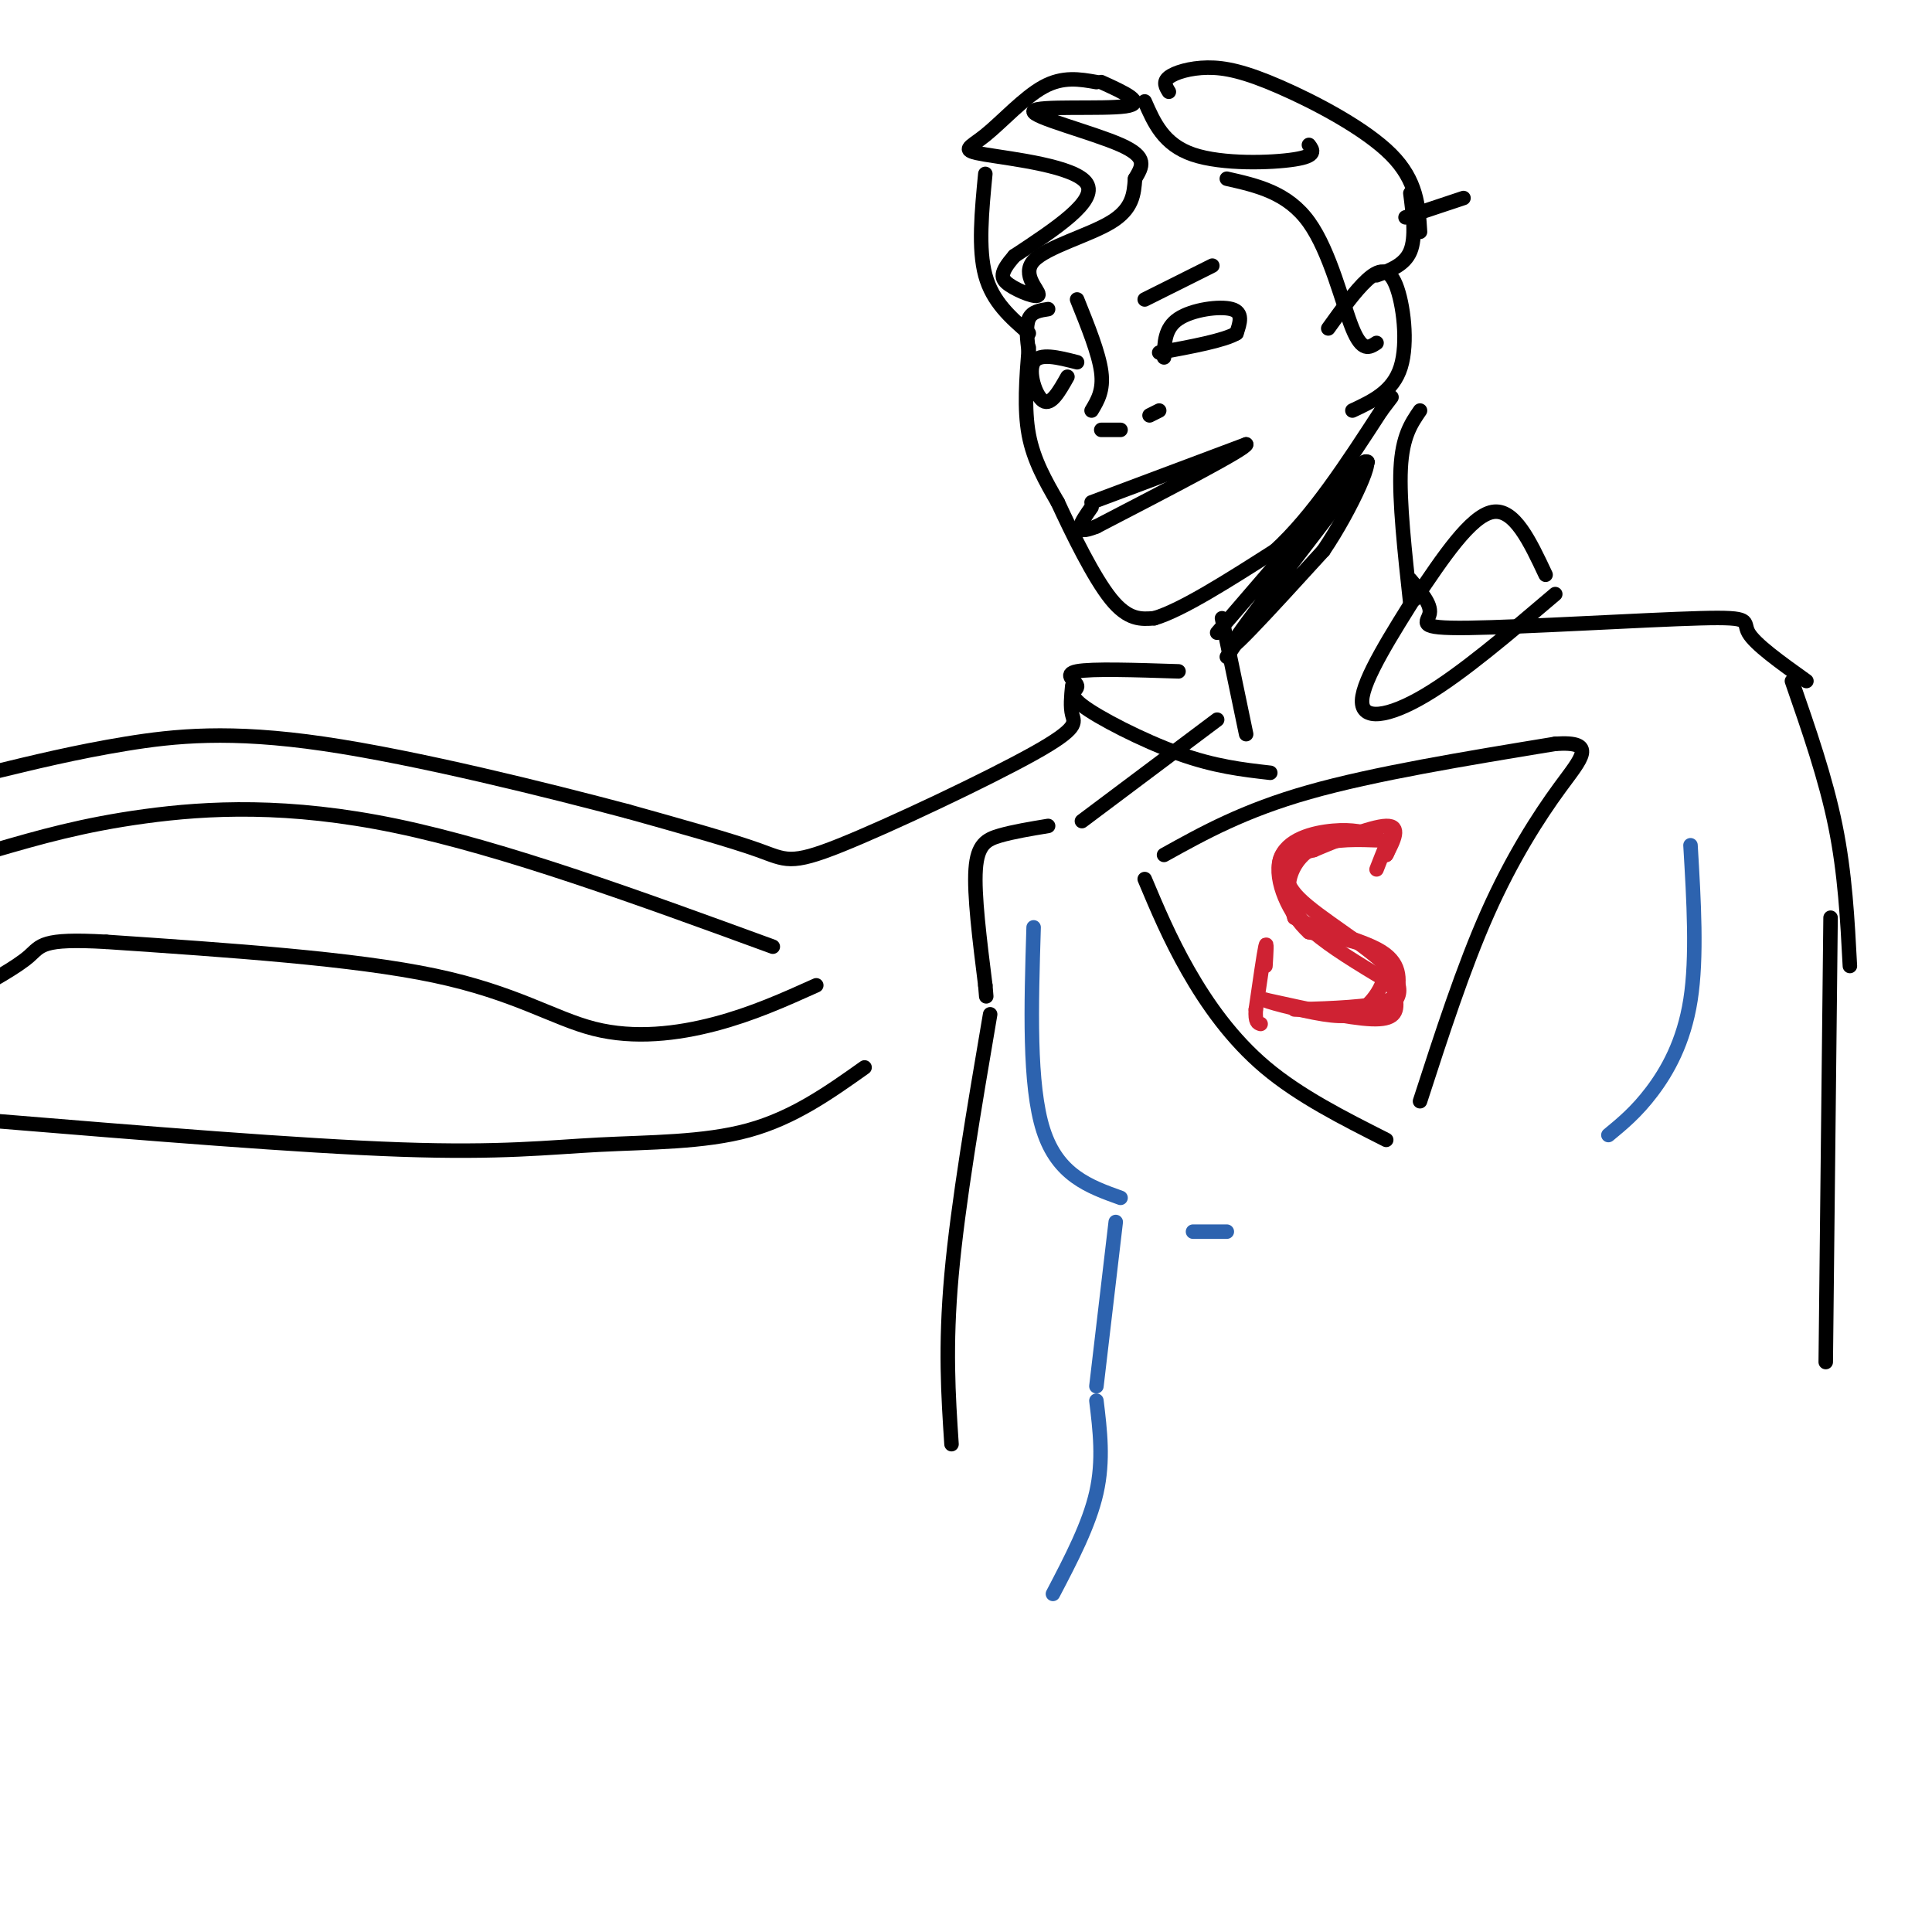 <svg viewBox='0 0 400 400' version='1.1' xmlns='http://www.w3.org/2000/svg' xmlns:xlink='http://www.w3.org/1999/xlink'><g fill='none' stroke='rgb(0,0,0)' stroke-width='3' stroke-linecap='round' stroke-linejoin='round'><path d='M204,36c-0.750,7.750 -1.500,15.500 0,21c1.500,5.500 5.250,8.750 9,12'/><path d='M213,72c-0.500,6.333 -1.000,12.667 0,18c1.000,5.333 3.500,9.667 6,14'/><path d='M219,104c2.978,6.444 7.422,15.556 11,20c3.578,4.444 6.289,4.222 9,4'/><path d='M239,128c5.667,-1.667 15.333,-7.833 25,-14'/><path d='M264,114c7.833,-7.167 14.917,-18.083 22,-29'/><path d='M286,85c3.667,-4.833 1.833,-2.417 0,0'/><path d='M275,68c2.792,-3.887 5.583,-7.774 8,-10c2.417,-2.226 4.458,-2.792 6,1c1.542,3.792 2.583,11.940 1,17c-1.583,5.060 -5.792,7.030 -10,9'/><path d='M226,104c0.000,0.000 32.000,-12.000 32,-12'/><path d='M258,92c0.167,0.833 -15.417,8.917 -31,17'/><path d='M227,109c-5.333,2.167 -3.167,-0.917 -1,-4'/><path d='M223,62c2.250,5.583 4.500,11.167 5,15c0.500,3.833 -0.750,5.917 -2,8'/><path d='M228,89c0.000,0.000 4.000,0.000 4,0'/><path d='M240,85c0.000,0.000 -2.000,1.000 -2,1'/><path d='M241,74c0.067,-3.044 0.133,-6.089 3,-8c2.867,-1.911 8.533,-2.689 11,-2c2.467,0.689 1.733,2.844 1,5'/><path d='M256,69c-2.500,1.500 -9.250,2.750 -16,4'/><path d='M237,62c0.000,0.000 14.000,-7.000 14,-7'/><path d='M213,73c-0.333,-2.750 -0.667,-5.500 0,-7c0.667,-1.500 2.333,-1.750 4,-2'/><path d='M223,75c-3.911,-1.000 -7.822,-2.000 -9,0c-1.178,2.000 0.378,7.000 2,8c1.622,1.000 3.311,-2.000 5,-5'/><path d='M227,17c-3.482,-0.612 -6.963,-1.225 -11,1c-4.037,2.225 -8.628,7.287 -12,10c-3.372,2.713 -5.523,3.077 0,4c5.523,0.923 18.721,2.407 21,6c2.279,3.593 -6.360,9.297 -15,15'/><path d='M210,53c-2.991,3.471 -2.970,4.648 -1,6c1.970,1.352 5.889,2.878 6,2c0.111,-0.878 -3.585,-4.159 -1,-7c2.585,-2.841 11.453,-5.240 16,-8c4.547,-2.760 4.774,-5.880 5,-9'/><path d='M235,37c1.504,-2.553 2.764,-4.437 -3,-7c-5.764,-2.563 -18.552,-5.805 -18,-7c0.552,-1.195 14.443,-0.341 19,-1c4.557,-0.659 -0.222,-2.829 -5,-5'/><path d='M237,21c1.956,4.467 3.911,8.933 10,11c6.089,2.067 16.311,1.733 21,1c4.689,-0.733 3.844,-1.867 3,-3'/><path d='M242,19c-0.625,-1.006 -1.250,-2.013 0,-3c1.250,-0.987 4.376,-1.955 8,-2c3.624,-0.045 7.745,0.834 15,4c7.255,3.166 17.644,8.619 23,14c5.356,5.381 5.678,10.691 6,16'/><path d='M303,41c0.000,0.000 -12.000,4.000 -12,4'/><path d='M292,40c0.583,4.583 1.167,9.167 0,12c-1.167,2.833 -4.083,3.917 -7,5'/><path d='M254,37c6.289,1.422 12.578,2.844 17,9c4.422,6.156 6.978,17.044 9,22c2.022,4.956 3.511,3.978 5,3'/><path d='M294,85c-1.833,2.667 -3.667,5.333 -4,12c-0.333,6.667 0.833,17.333 2,28'/><path d='M253,128c0.000,0.000 5.000,24.000 5,24'/><path d='M252,149c0.000,0.000 -28.000,21.000 -28,21'/><path d='M292,120c2.179,2.550 4.357,5.100 4,7c-0.357,1.900 -3.250,3.148 8,3c11.250,-0.148 36.644,-1.694 48,-2c11.356,-0.306 8.673,0.627 10,3c1.327,2.373 6.663,6.187 12,10'/><path d='M252,131c16.489,-19.178 32.978,-38.356 31,-35c-1.978,3.356 -22.422,29.244 -27,36c-4.578,6.756 6.711,-5.622 18,-18'/><path d='M274,114c5.822,-8.578 11.378,-21.022 8,-18c-3.378,3.022 -15.689,21.511 -28,40'/><path d='M217,171c-3.622,0.600 -7.244,1.200 -10,2c-2.756,0.800 -4.644,1.800 -5,7c-0.356,5.200 0.822,14.600 2,24'/><path d='M204,204c0.333,4.000 0.167,2.000 0,0'/><path d='M371,141c3.500,10.083 7.000,20.167 9,30c2.000,9.833 2.500,19.417 3,29'/><path d='M241,177c8.250,-4.583 16.500,-9.167 30,-13c13.500,-3.833 32.250,-6.917 51,-10'/><path d='M322,154c8.845,-0.595 5.458,2.917 1,9c-4.458,6.083 -9.988,14.738 -15,26c-5.012,11.262 -9.506,25.131 -14,39'/><path d='M237,182c2.578,6.133 5.156,12.267 9,19c3.844,6.733 8.956,14.067 16,20c7.044,5.933 16.022,10.467 25,15'/><path d='M294,122c-5.911,9.356 -11.822,18.711 -12,23c-0.178,4.289 5.378,3.511 13,-1c7.622,-4.511 17.311,-12.756 27,-21'/><path d='M293,124c5.750,-8.583 11.500,-17.167 16,-18c4.500,-0.833 7.750,6.083 11,13'/><path d='M244,139c-8.974,-0.292 -17.949,-0.584 -21,0c-3.051,0.584 -0.179,2.043 0,3c0.179,0.957 -2.337,1.411 1,4c3.337,2.589 12.525,7.311 20,10c7.475,2.689 13.238,3.344 19,4'/><path d='M222,142c-0.214,2.185 -0.427,4.370 0,6c0.427,1.630 1.496,2.705 -8,8c-9.496,5.295 -29.557,14.810 -40,19c-10.443,4.190 -11.270,3.054 -17,1c-5.730,-2.054 -16.365,-5.027 -27,-8'/><path d='M130,168c-16.321,-4.333 -43.625,-11.167 -63,-14c-19.375,-2.833 -30.821,-1.667 -41,0c-10.179,1.667 -19.089,3.833 -28,6'/><path d='M160,196c-27.844,-10.178 -55.689,-20.356 -78,-25c-22.311,-4.644 -39.089,-3.756 -52,-2c-12.911,1.756 -21.956,4.378 -31,7'/><path d='M-1,176c-6.167,1.500 -6.083,1.750 -6,2'/><path d='M169,204c-6.625,2.982 -13.250,5.964 -21,8c-7.750,2.036 -16.625,3.125 -25,1c-8.375,-2.125 -16.250,-7.464 -33,-11c-16.750,-3.536 -42.375,-5.268 -68,-7'/><path d='M22,195c-13.556,-0.778 -13.444,0.778 -16,3c-2.556,2.222 -7.778,5.111 -13,8'/><path d='M179,221c-7.351,5.220 -14.702,10.440 -24,13c-9.298,2.560 -20.542,2.458 -31,3c-10.458,0.542 -20.131,1.726 -41,1c-20.869,-0.726 -52.935,-3.363 -85,-6'/></g>
<g fill='none' stroke='rgb(207,34,51)' stroke-width='3' stroke-linecap='round' stroke-linejoin='round'><path d='M286,174c-4.800,-0.178 -9.600,-0.356 -13,1c-3.400,1.356 -5.400,4.244 -6,7c-0.600,2.756 0.200,5.378 1,8'/><path d='M268,190c4.022,2.356 13.578,4.244 18,7c4.422,2.756 3.711,6.378 3,10'/><path d='M289,207c0.333,2.622 -0.333,4.178 -5,4c-4.667,-0.178 -13.333,-2.089 -22,-4'/><path d='M262,207c-1.114,0.067 7.102,2.233 12,3c4.898,0.767 6.478,0.133 8,-1c1.522,-1.133 2.987,-2.767 4,-5c1.013,-2.233 1.575,-5.067 -1,-7c-2.575,-1.933 -8.288,-2.967 -14,-4'/><path d='M271,193c-4.071,-3.643 -7.250,-10.750 -6,-15c1.250,-4.250 6.929,-5.643 11,-6c4.071,-0.357 6.536,0.321 9,1'/><path d='M285,173c-2.289,0.174 -12.510,0.108 -17,2c-4.490,1.892 -3.247,5.740 -2,9c1.247,3.260 2.499,5.931 6,9c3.501,3.069 9.250,6.534 15,10'/><path d='M287,203c2.810,2.619 2.333,4.167 -3,5c-5.333,0.833 -15.524,0.952 -16,1c-0.476,0.048 8.762,0.024 18,0'/><path d='M286,209c4.073,-1.311 5.257,-4.589 1,-9c-4.257,-4.411 -13.954,-9.957 -18,-14c-4.046,-4.043 -2.442,-6.584 -1,-8c1.442,-1.416 2.721,-1.708 4,-2'/><path d='M272,176c3.956,-1.689 11.844,-4.911 15,-5c3.156,-0.089 1.578,2.956 0,6'/><path d='M287,177c0.356,-0.267 1.244,-3.933 1,-4c-0.244,-0.067 -1.622,3.467 -3,7'/><path d='M262,200c0.167,-2.750 0.333,-5.500 0,-4c-0.333,1.500 -1.167,7.250 -2,13'/><path d='M260,209c-0.167,2.667 0.417,2.833 1,3'/></g>
<g fill='none' stroke='rgb(0,0,0)' stroke-width='3' stroke-linecap='round' stroke-linejoin='round'><path d='M205,210c-3.333,19.583 -6.667,39.167 -8,54c-1.333,14.833 -0.667,24.917 0,35'/><path d='M379,190c0.000,0.000 -1.000,92.000 -1,92'/></g>
<g fill='none' stroke='rgb(45,99,175)' stroke-width='3' stroke-linecap='round' stroke-linejoin='round'><path d='M214,192c-0.500,16.333 -1.000,32.667 2,42c3.000,9.333 9.500,11.667 16,14'/><path d='M247,255c0.000,0.000 7.000,0.000 7,0'/><path d='M350,175c0.689,11.600 1.378,23.200 0,32c-1.378,8.800 -4.822,14.800 -8,19c-3.178,4.200 -6.089,6.600 -9,9'/><path d='M231,253c0.000,0.000 -4.000,34.000 -4,34'/><path d='M227,290c0.750,6.167 1.500,12.333 0,19c-1.500,6.667 -5.250,13.833 -9,21'/></g>
</svg>